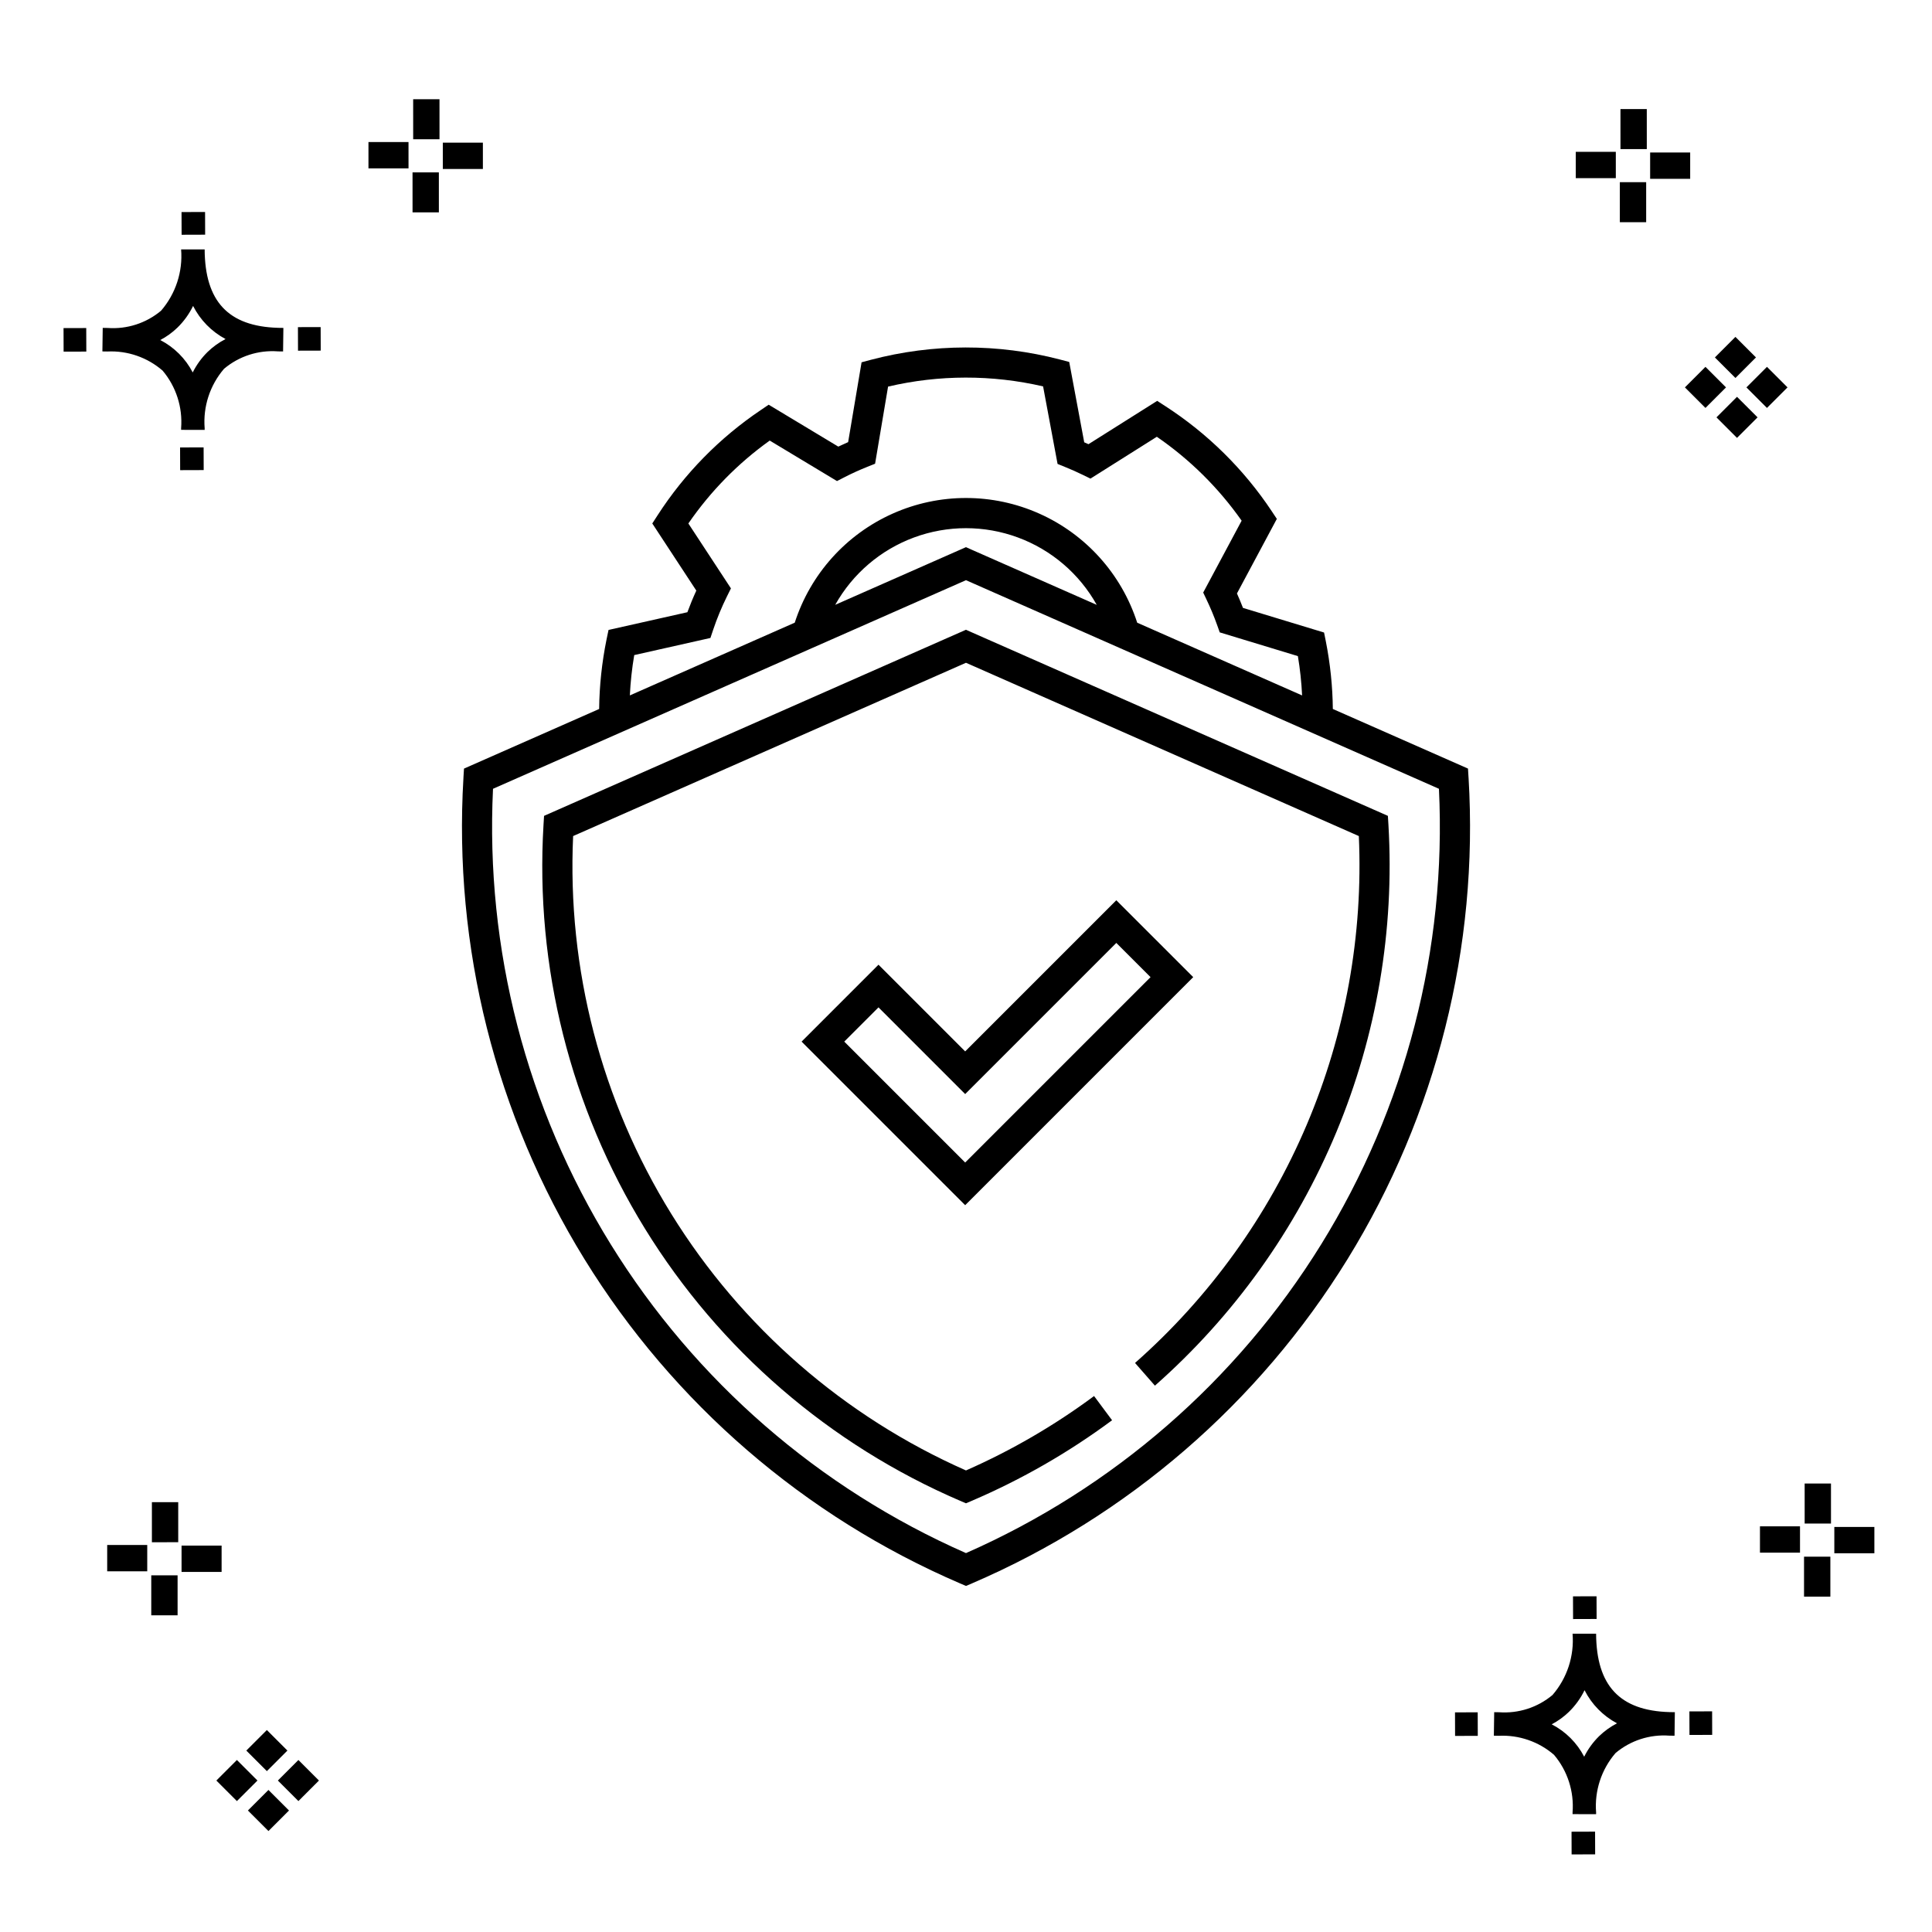 <?xml version="1.0" encoding="UTF-8"?>
<!-- Uploaded to: ICON Repo, www.iconrepo.com, Generator: ICON Repo Mixer Tools -->
<svg fill="#000000" width="800px" height="800px" version="1.1" viewBox="144 144 512 512" xmlns="http://www.w3.org/2000/svg">
 <g>
  <path d="m197.96 262.56 0.02 6.016-6.238 0.02-0.02-6.016zm19.738-31.68c0.434 0.023 0.93 0.008 1.402 0.02l-0.082 6.238c-0.449 0.008-0.93-0.004-1.387-0.02v-0.004c-5.172-0.379-10.285 1.277-14.254 4.617-3.746 4.352-5.598 10.023-5.141 15.75v0.449l-6.238-0.016v-0.445c0.434-5.535-1.328-11.02-4.914-15.262-4.047-3.504-9.285-5.316-14.633-5.055h-0.004c-0.434 0-0.867-0.008-1.312-0.02l0.09-6.238c0.441 0 0.879 0.008 1.309 0.02h-0.004c5.129 0.375 10.203-1.266 14.148-4.566 3.879-4.484 5.797-10.34 5.32-16.254l6.238 0.008c0.074 13.766 6.266 20.395 19.461 20.777zm-13.922 2.969h-0.004c-3.703-1.969-6.707-5.031-8.602-8.773-1.043 2.148-2.453 4.098-4.164 5.762-1.352 1.301-2.879 2.406-4.539 3.277 3.691 1.902 6.699 4.902 8.609 8.586 1.004-2.019 2.336-3.856 3.945-5.438 1.41-1.363 3.008-2.516 4.75-3.414zm-42.938-2.898 0.02 6.238 6.016-0.016-0.02-6.238zm68.137-0.273-6.019 0.016 0.02 6.238 6.019-0.016zm-30.609-24.484-0.02-6.016-6.238 0.02 0.02 6.016zm405.96 42.965 5.445 5.445-5.445 5.445-5.445-5.445zm7.941-7.941 5.445 5.445-5.445 5.445-5.445-5.445zm-16.301 0 5.445 5.445-5.445 5.445-5.445-5.445zm7.941-7.941 5.445 5.445-5.441 5.449-5.445-5.445zm-11.992-41.891h-10.613v-6.977h10.613zm-19.707-0.168h-10.613v-6.977h10.613zm8.043 11.668h-6.977v-10.602h6.977zm0.168-19.375h-6.977l-0.004-10.613h6.977zm-308.45 5.273h-10.617v-6.977h10.617zm-19.707-0.168h-10.617v-6.977h10.613zm8.043 11.664h-6.977l-0.004-10.598h6.977zm0.168-19.375h-6.977l-0.004-10.613h6.977zm300 448.52 0.02 6.016 6.238-0.02-0.02-6.016zm25.977-31.699c0.438 0.023 0.93 0.008 1.402 0.02l-0.082 6.238c-0.449 0.008-0.93-0.004-1.387-0.02-5.172-0.379-10.289 1.277-14.254 4.617-3.75 4.352-5.602 10.023-5.144 15.75v0.449l-6.238-0.016v-0.445c0.438-5.539-1.328-11.023-4.91-15.266-4.047-3.504-9.289-5.312-14.633-5.051h-0.004c-0.434 0-0.867-0.008-1.312-0.02l0.09-6.238c0.441 0 0.879 0.008 1.309 0.02h-0.004c5.129 0.371 10.203-1.266 14.145-4.566 3.879-4.484 5.797-10.34 5.32-16.254l6.238 0.008c0.074 13.762 6.266 20.395 19.461 20.773zm-13.922 2.969-0.004 0.004c-3.703-1.969-6.707-5.031-8.602-8.773-1.043 2.148-2.453 4.098-4.168 5.762-1.352 1.301-2.879 2.406-4.539 3.277 3.691 1.902 6.699 4.898 8.609 8.586 1.004-2.019 2.34-3.859 3.945-5.438 1.41-1.363 3.012-2.516 4.754-3.414zm-42.938-2.898 0.02 6.238 6.016-0.016-0.02-6.238zm68.137-0.273-6.019 0.016 0.02 6.238 6.019-0.016zm-30.609-24.48-0.02-6.016-6.238 0.02 0.02 6.016zm73.609-17.414-10.613 0.004v-6.977h10.613zm-19.707-0.164h-10.613v-6.977h10.613zm8.043 11.664h-6.977v-10.598h6.977zm0.168-19.375h-6.977l-0.004-10.613h6.977zm-414.09 70.602 5.445 5.445-5.445 5.445-5.445-5.445zm7.941-7.941 5.445 5.445-5.445 5.445-5.445-5.445zm-16.301 0 5.445 5.445-5.445 5.445-5.445-5.445zm7.941-7.941 5.445 5.445-5.445 5.445-5.445-5.445zm-11.996-41.895h-10.613v-6.973h10.613zm-19.707-0.164h-10.613v-6.977h10.613zm8.043 11.664h-6.977v-10.598h6.977zm0.168-19.375-6.977 0.004v-10.617h6.977z"/>
  <path d="m533.18 350.12-0.148-2.438-35.812-15.793h-0.004c-0.066-6.016-0.688-12.016-1.855-17.918l-0.473-2.344-21.488-6.527c-0.5-1.289-1.031-2.57-1.594-3.828l10.57-19.766-1.328-1.992h0.004c-7.398-11.137-17.012-20.629-28.238-27.887l-2.148-1.391-18.207 11.48c-0.375-0.172-0.75-0.336-1.129-0.5l-3.973-21.289-2.449-0.648h0.004c-16.43-4.285-33.684-4.258-50.102 0.07l-2.484 0.664-3.562 21.156c-0.879 0.383-1.746 0.773-2.609 1.188l-18.449-11.105-2.113 1.43h0.004c-10.898 7.34-20.195 16.816-27.32 27.855l-1.414 2.188 11.668 17.789c-0.863 1.875-1.656 3.797-2.367 5.731l-20.898 4.695-0.527 2.523c-1.234 6.066-1.891 12.234-1.961 18.426l-35.816 15.797-0.148 2.438 0.004-0.004c-2.684 44.805 8.512 89.344 32.062 127.55 23.555 38.203 58.316 68.219 99.547 85.949l1.574 0.672 1.574-0.672h-0.004c41.234-17.73 75.992-47.746 99.547-85.949 23.551-38.207 34.75-82.746 32.066-127.55zm-221.1-32.516 20.191-4.539 0.715-2.141c1.027-3.059 2.266-6.047 3.699-8.941l1.02-2.055-11.281-17.203c5.859-8.52 13.152-15.953 21.562-21.969l17.824 10.73 1.984-1.016c1.957-1.008 3.965-1.922 6.023-2.742l2.09-0.836 3.441-20.438c13.508-3.164 27.562-3.184 41.082-0.055l3.836 20.547 2.031 0.828c1.594 0.641 3.152 1.336 4.684 2.086l2.004 0.977 17.59-11.09h-0.004c8.758 6.016 16.367 13.551 22.477 22.242l-10.188 19.047 0.871 1.828h-0.004c1.066 2.223 2.016 4.5 2.84 6.824l0.676 1.898 20.711 6.293v0.004c0.574 3.445 0.949 6.922 1.117 10.414l-43.699-19.273c-4.156-12.883-13.59-23.395-25.949-28.91-12.363-5.516-26.488-5.519-38.848-0.004-12.363 5.516-21.801 16.023-25.957 28.906l-43.703 19.277c0.176-3.586 0.562-7.156 1.164-10.691zm122.57-13.309-33.047-14.574-1.609-0.719-34.656 15.285v0.004c4.621-8.254 12.035-14.59 20.91-17.863 8.875-3.273 18.625-3.273 27.496 0.004 8.875 3.273 16.289 9.609 20.906 17.863zm-34.656 251.29c-38.93-17.121-71.75-45.645-94.129-81.809-22.379-36.164-33.262-78.262-31.211-120.74l125.34-55.281 125.34 55.281c2.051 42.48-8.832 84.578-31.211 120.74-22.375 36.164-55.199 64.688-94.125 81.809zm111.96-192.93v-0.004c1.625 27.836-3.102 55.676-13.824 81.414-10.719 25.738-27.156 48.699-48.062 67.148l-5.269-6.016h-0.004c19.684-17.371 35.227-38.93 45.488-63.09 10.266-24.164 14.988-50.316 13.824-76.543l-104.11-45.922-104.11 45.922c-1.617 35.25 7.461 70.168 26.039 100.17 18.578 30 45.793 53.688 78.07 67.949 12.016-5.285 23.402-11.898 33.945-19.719l4.773 6.418c-11.508 8.535-23.977 15.695-37.145 21.336l-1.574 0.672-1.574-0.672c-34.582-14.875-63.734-40.047-83.488-72.09-19.75-32.043-29.145-69.398-26.898-106.98l0.148-2.438 111.81-49.316 1.613 0.719 110.2 48.598zm-72.117 19.922-40.055 40.055-22.973-22.977-20.379 20.383 43.352 43.352 60.434-60.438zm-72.098 37.461 9.07-9.074 22.973 22.977 40.055-40.055 9.07 9.066-49.125 49.129z"/>
 </g>
</svg>